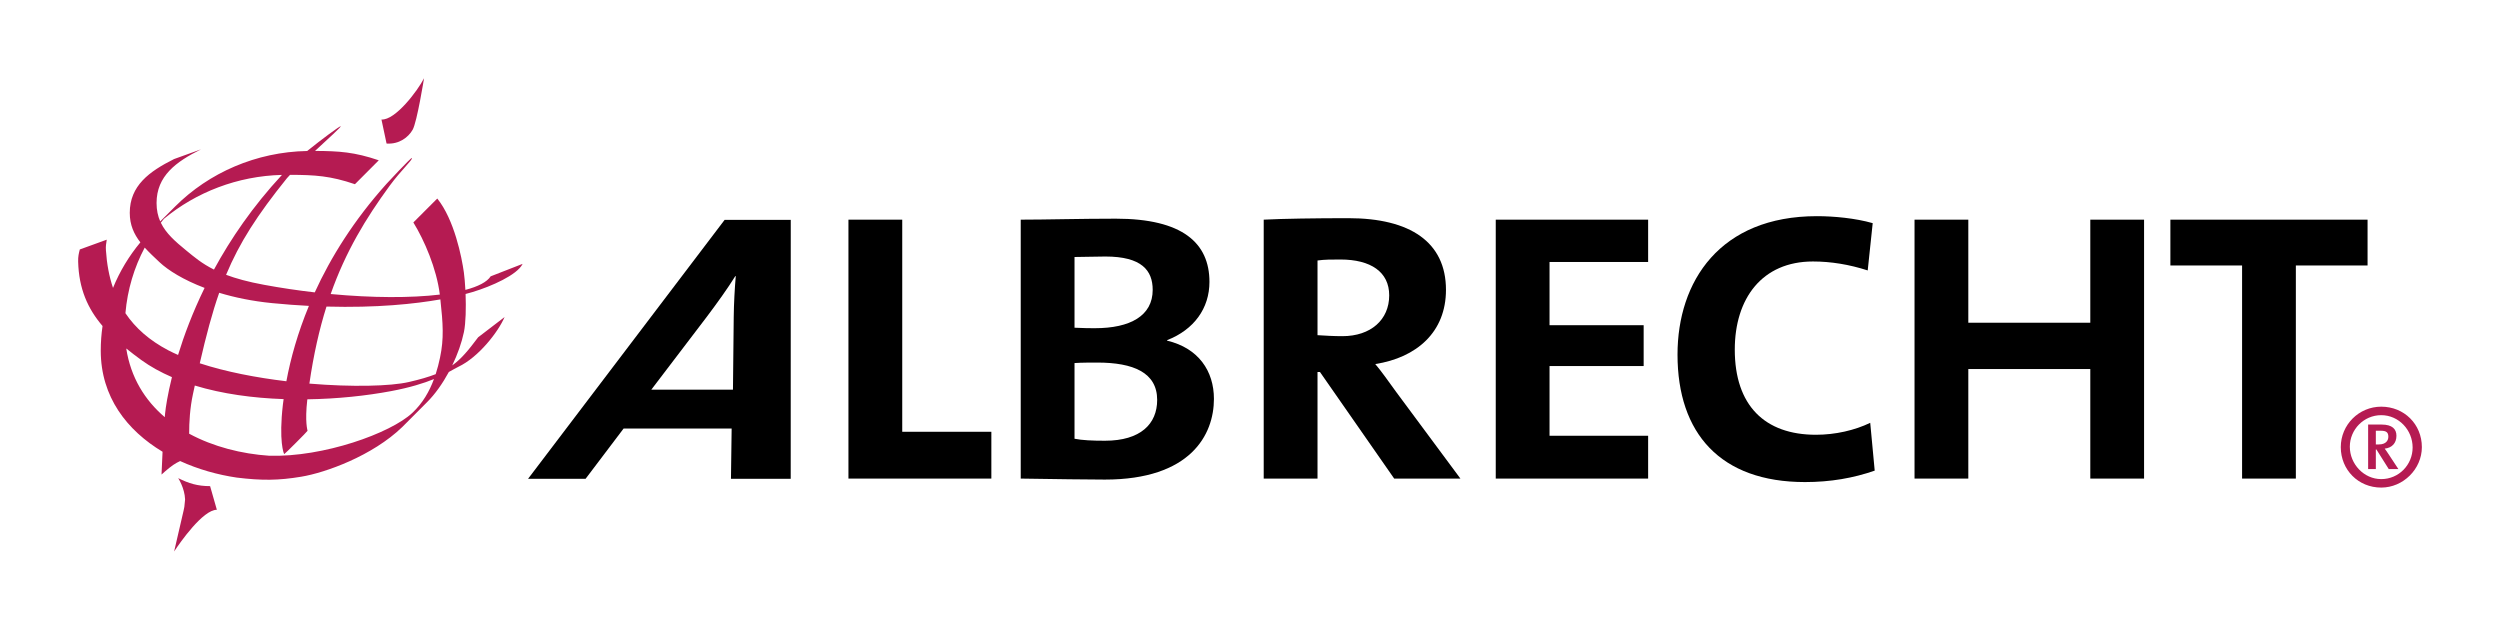 <svg id="svg2" height="285.591" width="1133.858" version="1.0" xmlns="http://www.w3.org/2000/svg">
  <defs id="defs4"></defs>
  <g id="layer1" transform="translate(0.907,-116.127)">
    <g id="g4325" transform="translate(35.439,35.483)">
      <path style="fill:#000000;fill-opacity:1;fill-rule:nonzero;stroke:none" id="path4157" d="M 296.431,224.412 C 296.495,218.304 296.888,211.31 297.357,205.89 L 297.138,205.89 C 293.641,211.528 288.903,218.086 284.326,224.18 L 259.047,257.379 L 296.084,257.379 L 296.431,224.412 z M 295.178,297.804 L 295.486,274.994 L 246.492,274.994 L 229.236,297.804 L 203.154,297.804 L 292.297,180.367 L 322.295,180.367 L 322.275,297.804 L 295.178,297.804"></path>
      <path style="fill:#000000;fill-opacity:1;fill-rule:nonzero;stroke:none" id="path4161" d="M 348.46,297.701 L 348.46,180.271 L 372.858,180.271 L 372.858,276.473 L 413.276,276.473 L 413.276,297.701 L 348.46,297.701"></path>
      <path style="fill:#000000;fill-opacity:1;fill-rule:nonzero;stroke:none" id="path4165" d="M 461.384,245.087 C 458.902,245.087 453.933,245.087 450.995,245.305 L 450.995,279.636 C 454.376,280.317 459.121,280.536 464.765,280.536 C 481.024,280.536 488.481,272.86 488.481,262.021 C 488.481,249.6 477.636,245.087 461.384,245.087 z M 464.997,196.986 C 460.477,196.986 455.283,197.205 450.995,197.205 L 450.995,229.278 C 454.826,229.497 458.671,229.497 460.252,229.497 C 476.279,229.497 486.45,223.859 486.45,212.113 C 486.45,203.299 481.48,196.986 464.997,196.986 z M 464.765,298.157 C 456.639,298.157 442.637,297.932 426.597,297.701 L 426.597,180.271 C 437.667,180.271 454.145,179.821 469.735,179.821 C 499.996,179.821 512.191,190.878 512.191,208.5 C 512.191,220.464 505.19,230.172 492.995,234.916 L 492.995,235.148 C 507.228,238.529 514.223,248.919 514.223,261.571 C 514.223,277.829 503.615,298.157 464.765,298.157"></path>
      <path style="fill:#000000;fill-opacity:1;fill-rule:nonzero;stroke:none" id="path4169" d="M 571.588,198.342 C 567.525,198.342 564.362,198.342 561.205,198.786 L 561.205,232.66 C 564.587,232.885 568.65,233.11 572.494,233.11 C 585.365,233.11 593.722,225.665 593.722,214.595 C 593.722,203.981 585.365,198.342 571.588,198.342 z M 595.979,297.701 L 562.324,249.375 L 561.205,249.375 L 561.205,297.701 L 536.801,297.701 L 536.801,180.271 C 545.396,179.821 560.755,179.596 575.207,179.596 C 603.205,179.596 619.464,190.428 619.464,212.113 C 619.464,231.31 606.143,242.824 587.396,245.762 C 590.109,248.919 593.266,253.438 596.879,258.408 L 626.015,297.701 L 595.979,297.701"></path>
      <path style="fill:#000000;fill-opacity:1;fill-rule:nonzero;stroke:none" id="path4173" d="M 642.042,297.701 L 642.042,180.271 L 711.153,180.271 L 711.153,199.461 L 666.433,199.461 L 666.433,228.14 L 709.121,228.14 L 709.121,246.662 L 666.433,246.662 L 666.433,278.279 L 711.153,278.279 L 711.153,297.701 L 642.042,297.701"></path>
      <path style="fill:#000000;fill-opacity:1;fill-rule:nonzero;stroke:none" id="path4177" d="M 782.295,299.282 C 743.895,299.282 724.48,277.148 724.48,241.467 C 724.48,208.269 743.676,178.683 787.714,178.683 C 795.39,178.683 805.098,179.596 813.005,181.852 L 810.742,203.299 C 802.385,200.593 794.027,199.236 785.901,199.236 C 762.873,199.236 750.452,215.951 750.452,239.211 C 750.452,264.496 763.998,277.829 787.258,277.829 C 796.072,277.829 804.879,275.798 811.88,272.41 L 813.912,294.094 C 804.198,297.482 793.809,299.282 782.295,299.282"></path>
      <path style="fill:#000000;fill-opacity:1;fill-rule:nonzero;stroke:none" id="path4181" d="M 911.695,297.701 L 911.695,248.018 L 856.368,248.018 L 856.368,297.701 L 831.977,297.701 L 831.977,180.271 L 856.368,180.271 L 856.368,227.015 L 911.695,227.015 L 911.695,180.271 L 936.08,180.271 L 936.08,297.701 L 911.695,297.701"></path>
      <path style="fill:#000000;fill-opacity:1;fill-rule:nonzero;stroke:none" id="path4185" d="M 1004.921,201.049 L 1004.921,297.701 L 980.536,297.701 L 980.536,201.049 L 948.019,201.049 L 948.019,180.271 L 1037.445,180.271 L 1037.445,201.049 L 1004.921,201.049"></path>
      <path style="fill:#b51b52;fill-opacity:1;fill-rule:nonzero;stroke:none" id="path4189" transform="translate(173.85,-302.123)" d="M -17.875,418.25 C -20.678,423.798 -30.9,437.406 -37.188,436.969 L -34.875,447.875 C -29.153,448.267 -24.986,445.04 -23.031,441.594 C -21.064,438.129 -17.875,418.25 -17.875,418.25 z M -55.656,440.031 C -55.984,439.772 -64.637,446.224 -70.875,451.25 C -94.001,451.66 -115.447,461.128 -130.719,476.375 L -137.531,483.188 C -138.589,480.772 -139.188,478.035 -139.188,474.844 C -139.188,462.558 -130.34,456.125 -119.031,450.5 L -131.25,454.906 C -142.546,460.544 -151.344,467.014 -151.344,479.312 C -151.344,484.801 -149.441,488.927 -146.531,492.688 C -151.68,498.867 -155.885,505.824 -158.938,513.344 C -160.689,508.165 -161.757,502.467 -162.156,496.25 C -162.285,494.341 -162.064,493.327 -161.781,491.469 L -174,495.906 C -174.456,497.674 -174.814,499.078 -174.75,501.438 C -174.435,513.722 -170.411,522.756 -163.688,530.625 C -164.227,534.269 -164.5,538.005 -164.5,541.812 C -164.5,562.821 -152.552,578.009 -136.469,587.656 C -136.753,593.369 -136.938,598 -136.938,598 C -136.938,598 -133.939,595.218 -131.656,593.656 C -130.609,592.934 -129.514,592.351 -128.5,591.875 C -120.315,595.622 -111.464,598.105 -102.812,599.375 C -91.485,600.764 -83.875,600.705 -73.531,598.969 C -62.57,597.149 -41.276,589.514 -27.75,576.438 L -16.531,565.188 C -12.861,561.536 -9.453,556.705 -6.625,551.469 C -4.794,550.48 -3.386,549.642 -2.312,549.125 C 6.842,544.798 15.757,533.339 18.656,526.562 L 6.656,535.75 C 2.266,541.606 -0.945,545.531 -5.094,548.5 C -2.654,543.462 -0.79,538.202 0.219,533.344 C 1.06,529.242 1.205,522.345 0.969,516.094 C 2.202,515.773 3.306,515.461 4.125,515.219 C 12.598,512.666 24.414,507.465 26.844,502.438 C 26.844,502.405 12.344,508.094 12.344,508.094 C 10.685,510.661 6.668,512.719 0.875,514.25 C 0.721,511.232 0.471,508.435 0.188,506.312 C -0.758,499.479 -4.122,482.437 -11.875,472.812 L -22.719,483.656 C -17.774,491.672 -12.178,504.549 -10.719,516.375 C -23.891,517.951 -41.379,517.89 -60.219,516.125 C -53.406,496.81 -44.262,481.781 -33.5,467.062 C -28.235,459.875 -22.905,455.196 -23.406,454.438 C -23.676,454.032 -34.875,466.125 -34.875,466.125 C -49.694,482.623 -60.153,499.442 -67.438,515.375 C -75.012,514.503 -82.734,513.363 -90.438,511.938 C -97.685,510.61 -103.224,509.062 -107.656,507.406 C -101.6,492.856 -93.538,480.319 -80.062,463.594 C -79.74,463.196 -79.227,462.658 -78.656,462.062 C -67.392,462.093 -60.352,462.513 -49.219,466.312 L -38.406,455.469 C -49.391,451.73 -56.362,451.261 -67.312,451.219 C -61.214,445.576 -55.357,440.249 -55.656,440.031 z M -82.312,462.094 C -95.572,476.388 -105.61,491.14 -113.156,505.031 C -118.751,502.241 -122.189,499.254 -125.688,496.406 C -130.709,492.301 -134.926,488.626 -137.25,483.781 C -136.793,483.196 -136.349,482.604 -135.875,482.031 C -121.312,469.965 -102.463,462.583 -82.312,462.094 z M -144.562,495.062 C -142.556,497.273 -140.261,499.417 -137.844,501.688 C -133.919,505.375 -126.987,509.716 -117.406,513.344 C -122.868,524.535 -126.728,534.908 -129.438,543.75 C -130.983,543.064 -132.492,542.368 -133.906,541.625 C -142.399,537.153 -148.768,531.57 -153.312,524.812 C -152.378,514.078 -149.348,504.069 -144.562,495.062 z M -110.781,515.562 C -103.825,517.671 -95.794,519.363 -86.719,520.25 C -80.911,520.82 -75.376,521.227 -70.094,521.5 C -75.15,533.729 -78.389,545.315 -80.312,555.688 C -93.911,554.058 -107.785,551.402 -119.594,547.531 C -116.701,534.957 -113.973,524.673 -110.781,515.562 z M -10.469,518.562 C -9.271,529.661 -8.795,536.242 -10.625,544.969 C -11.157,547.487 -11.796,549.998 -12.594,552.469 C -15.859,553.748 -19.772,554.88 -24.781,556.031 C -33.033,557.943 -50.509,558.372 -69.875,556.75 C -67.972,543.561 -65.357,532.069 -62.125,521.812 C -39.305,522.452 -22,520.594 -10.469,518.562 z M -152.938,540.812 C -150.77,542.56 -148.51,544.313 -146.094,546.062 C -141.92,549.085 -137.236,551.641 -132.219,553.812 C -134.173,561.734 -135.045,567.526 -135.312,570.25 C -135.364,570.762 -135.419,571.403 -135.469,571.969 C -144.448,564.318 -150.901,554.017 -152.938,540.812 z M -13.375,554.688 C -15.453,560.313 -18.496,565.631 -23.188,570.031 C -33.049,579.257 -63.523,590.189 -88.062,589.469 C -100.589,588.623 -113.444,585.402 -124.406,579.469 C -124.417,574.243 -124.043,567.793 -122.688,561.531 C -122.394,560.175 -122.13,558.932 -121.844,557.625 C -109.344,561.443 -95.4,563.302 -81.562,563.781 C -81.664,564.559 -81.788,565.365 -81.875,566.125 C -83.829,582.84 -81.474,588.661 -81.281,588.719 C -81.076,588.751 -70.77,578.446 -70.719,578.156 C -70.694,577.882 -72.016,574.369 -70.812,563.875 C -57.104,563.675 -43.929,562.244 -32.812,560.156 C -24.186,558.531 -17.961,556.561 -13.375,554.688 z M -129.375,599.625 C -129.375,599.625 -126.443,604.08 -126.25,609.281 C -126.552,612.907 -126.61,612.967 -126.938,614.375 C -127.285,615.789 -131.219,632.875 -131.219,632.875 C -128.461,628.728 -118.176,613.969 -111.844,613.969 L -114.906,603.25 C -120.609,603.25 -124.573,602.017 -129.375,599.625 z"></path>
      <path style="fill:#b51b52;fill-opacity:1;fill-rule:nonzero;stroke:none" id="path4225" d="M 1043.462,276.003 L 1041.199,276.003 L 1041.199,282.214 L 1042.588,282.214 C 1045.828,282.214 1046.869,280.375 1046.869,278.716 C 1046.869,276.794 1046.001,276.003 1043.462,276.003 z M 1047.056,293.387 L 1041.45,284.483 L 1041.199,284.483 L 1041.199,293.387 L 1037.702,293.387 L 1037.702,273.2 L 1043.815,273.2 C 1048.618,273.2 1050.54,275.219 1050.54,278.279 C 1050.54,281.687 1048.444,283.782 1045.217,284.117 C 1045.648,284.65 1046.438,285.788 1047.223,287.016 L 1051.421,293.387 L 1047.056,293.387 z M 1029.402,283.255 C 1029.402,291.111 1035.779,297.939 1043.642,297.939 C 1051.594,297.939 1057.882,291.478 1057.882,283.602 C 1057.882,275.663 1051.594,268.938 1043.642,268.938 C 1035.779,268.938 1029.402,275.399 1029.402,283.255 z M 1062.073,283.442 C 1062.073,293.387 1053.6,301.783 1043.642,301.783 C 1033.253,301.783 1025.3,293.747 1025.3,283.442 C 1025.3,273.297 1033.51,265.087 1043.642,265.087 C 1054.037,265.087 1062.073,273.04 1062.073,283.442"></path>
    </g>
  </g>
</svg>
